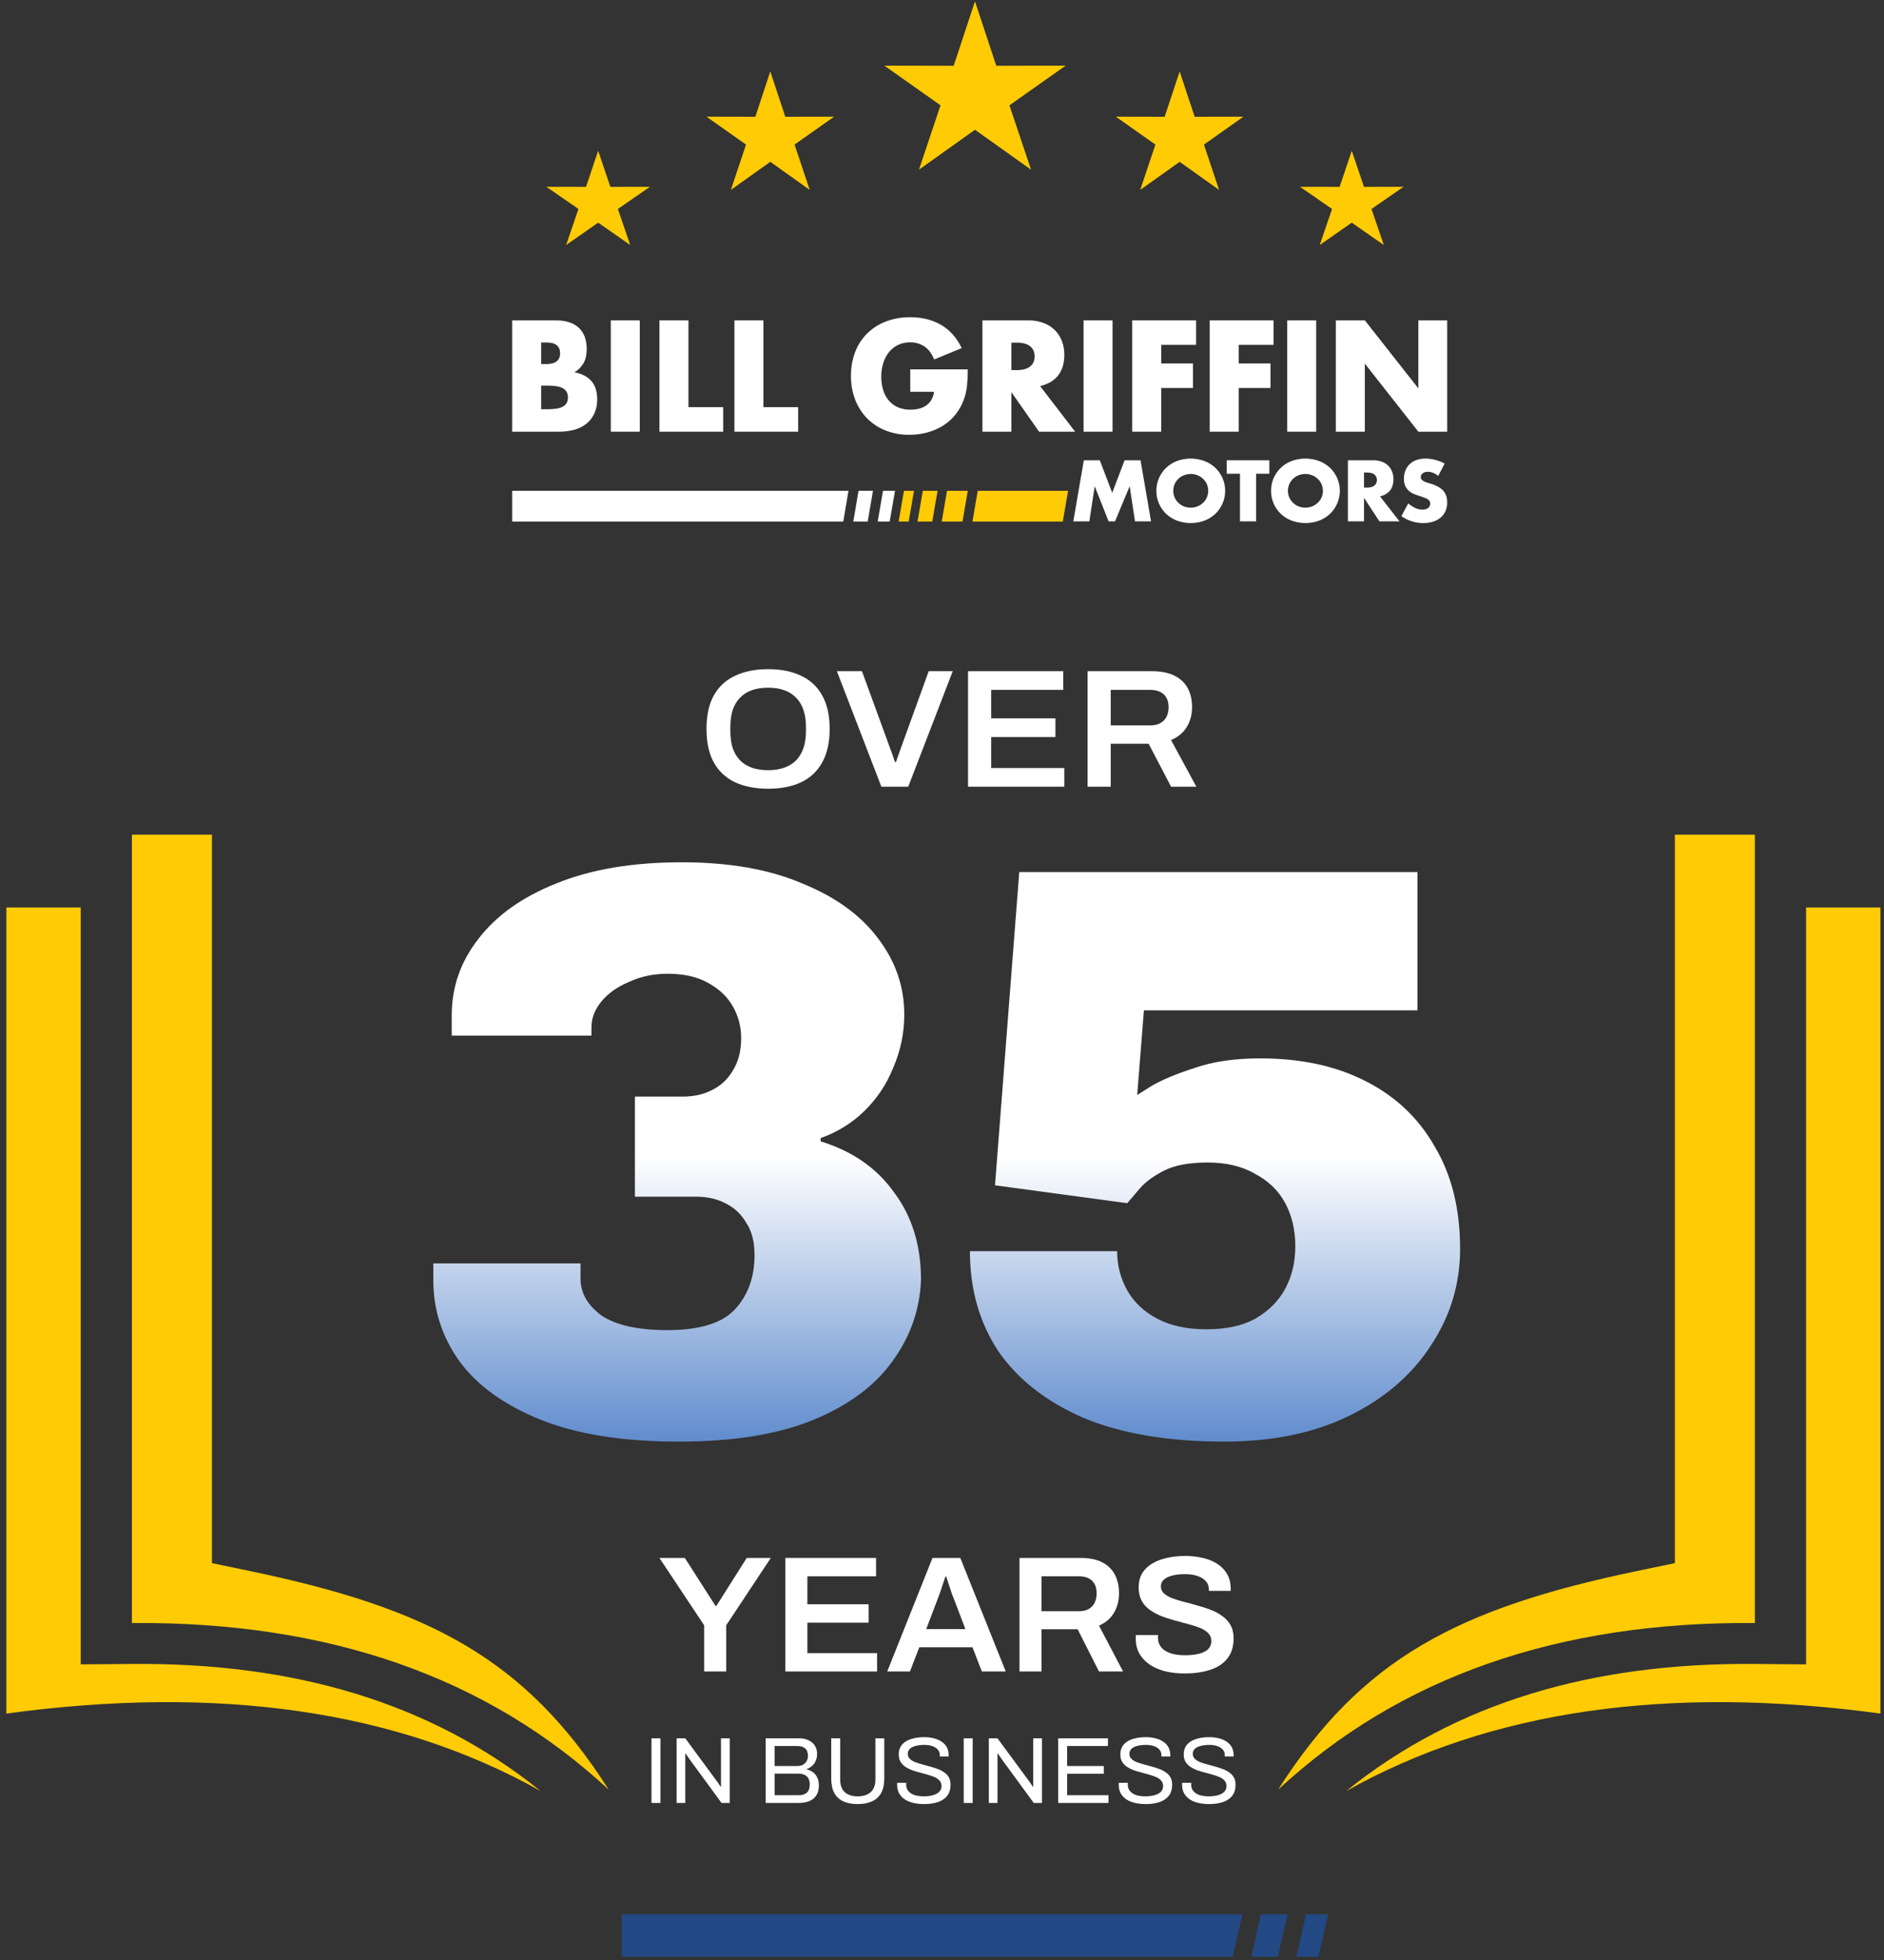 <svg width="200" height="208" viewBox="0 0 200 208" fill="none" xmlns="http://www.w3.org/2000/svg">
<rect x="0" y="0" width="200" height="208" fill="#333333" stroke="none"/>
<path d="M81.537 83.701C80.189 83.701 79.024 83.474 78.042 83.022C77.059 82.557 76.304 81.854 75.775 80.913C75.258 79.972 75 78.787 75 77.358C75 75.916 75.258 74.731 75.775 73.802C76.304 72.861 77.059 72.164 78.042 71.711C79.024 71.247 80.189 71.014 81.537 71.014C82.897 71.014 84.062 71.247 85.032 71.711C86.015 72.164 86.764 72.861 87.28 73.802C87.809 74.731 88.074 75.916 88.074 77.358C88.074 78.787 87.809 79.972 87.28 80.913C86.764 81.854 86.015 82.557 85.032 83.022C84.062 83.474 82.897 83.701 81.537 83.701ZM81.537 81.735C82.192 81.735 82.765 81.646 83.256 81.467C83.76 81.288 84.182 81.026 84.522 80.681C84.862 80.323 85.12 79.889 85.297 79.376C85.473 78.852 85.561 78.251 85.561 77.572V77.179C85.561 76.488 85.473 75.88 85.297 75.356C85.12 74.832 84.862 74.397 84.522 74.052C84.182 73.695 83.76 73.427 83.256 73.248C82.765 73.069 82.192 72.98 81.537 72.98C80.882 72.98 80.303 73.069 79.799 73.248C79.308 73.427 78.892 73.695 78.552 74.052C78.212 74.397 77.954 74.832 77.777 75.356C77.614 75.88 77.532 76.488 77.532 77.179V77.572C77.532 78.251 77.614 78.852 77.777 79.376C77.954 79.889 78.212 80.323 78.552 80.681C78.892 81.026 79.308 81.288 79.799 81.467C80.303 81.646 80.882 81.735 81.537 81.735Z" fill="white"/>
<path d="M93.564 83.486L88.841 71.229H91.504L94.584 79.662C94.634 79.781 94.685 79.918 94.735 80.073C94.785 80.228 94.836 80.377 94.886 80.52C94.937 80.651 94.981 80.77 95.019 80.877H95.113C95.151 80.782 95.189 80.669 95.226 80.538C95.277 80.407 95.327 80.27 95.377 80.127C95.428 79.972 95.478 79.823 95.529 79.68L98.589 71.229H101.14L96.417 83.486H93.564Z" fill="white"/>
<path d="M102.763 83.486V71.229H112.87V73.212H105.219V76.232H112.039V78.215H105.219V81.503H112.984V83.486H102.763Z" fill="white"/>
<path d="M115.456 83.486V71.229H122.277C123.234 71.229 124.028 71.384 124.657 71.694C125.287 72.003 125.759 72.444 126.074 73.016C126.389 73.587 126.547 74.26 126.547 75.035C126.547 75.833 126.358 76.541 125.98 77.161C125.602 77.768 125.048 78.227 124.317 78.537L127 83.486H124.317L121.937 78.93H117.912V83.486H115.456ZM117.912 76.982H122.088C122.718 76.982 123.203 76.81 123.543 76.464C123.883 76.119 124.053 75.642 124.053 75.035C124.053 74.642 123.977 74.314 123.826 74.052C123.675 73.778 123.454 73.57 123.165 73.427C122.875 73.284 122.516 73.212 122.088 73.212H117.912V76.982Z" fill="white"/>
<path d="M74.752 177.382V172.481L70 165.332H72.7L75.958 170.426H76.048L79.27 165.332H81.826L77.092 172.481V177.382H74.752Z" fill="white"/>
<path d="M83.37 177.382V165.332H93V167.282H85.71V170.25H92.208V172.2H85.71V175.432H93.108V177.382H83.37Z" fill="white"/>
<path d="M94.185 177.382L98.991 165.332H101.943L106.767 177.382H104.229L103.239 174.817H97.587L96.597 177.382H94.185ZM98.325 172.885H102.483L101.241 169.618C101.193 169.501 101.133 169.354 101.061 169.179C101.001 168.991 100.935 168.792 100.863 168.582C100.791 168.359 100.719 168.137 100.647 167.914C100.575 167.692 100.509 167.492 100.449 167.317H100.359C100.287 167.551 100.197 167.82 100.089 168.125C99.993 168.429 99.897 168.716 99.801 168.986C99.705 169.255 99.627 169.466 99.567 169.618L98.325 172.885Z" fill="white"/>
<path d="M108.225 177.382V165.332H114.723C115.635 165.332 116.391 165.484 116.991 165.789C117.591 166.093 118.041 166.526 118.341 167.088C118.641 167.651 118.791 168.312 118.791 169.073C118.791 169.858 118.611 170.555 118.251 171.164C117.891 171.761 117.363 172.212 116.667 172.516L119.223 177.382H116.667L114.399 172.903H110.565V177.382H108.225ZM110.565 170.988H114.543C115.143 170.988 115.605 170.818 115.929 170.479C116.253 170.139 116.415 169.671 116.415 169.073C116.415 168.687 116.343 168.365 116.199 168.107C116.055 167.838 115.845 167.633 115.569 167.492C115.293 167.352 114.951 167.282 114.543 167.282H110.565V170.988Z" fill="white"/>
<path d="M125.735 177.592C125.051 177.592 124.397 177.522 123.773 177.382C123.149 177.229 122.597 177.001 122.117 176.697C121.637 176.38 121.259 175.994 120.983 175.537C120.707 175.069 120.569 174.519 120.569 173.886C120.569 173.816 120.569 173.746 120.569 173.675C120.581 173.605 120.587 173.552 120.587 173.517H122.945C122.945 173.541 122.939 173.588 122.927 173.658C122.927 173.716 122.927 173.769 122.927 173.816C122.927 174.202 123.041 174.536 123.269 174.817C123.497 175.087 123.827 175.297 124.259 175.45C124.691 175.59 125.201 175.66 125.789 175.66C126.185 175.66 126.533 175.637 126.833 175.59C127.145 175.543 127.409 175.479 127.625 175.397C127.853 175.303 128.039 175.198 128.183 175.081C128.327 174.952 128.429 174.811 128.489 174.659C128.561 174.507 128.597 174.343 128.597 174.167C128.597 173.828 128.489 173.547 128.273 173.324C128.057 173.102 127.763 172.914 127.391 172.762C127.031 172.61 126.617 172.475 126.149 172.358C125.693 172.229 125.219 172.1 124.727 171.972C124.247 171.843 123.773 171.691 123.305 171.515C122.849 171.328 122.435 171.105 122.063 170.847C121.703 170.59 121.415 170.268 121.199 169.881C120.983 169.483 120.875 169.009 120.875 168.459C120.875 167.896 120.995 167.405 121.235 166.983C121.487 166.562 121.835 166.216 122.279 165.947C122.735 165.666 123.263 165.461 123.863 165.332C124.463 165.191 125.117 165.121 125.825 165.121C126.485 165.121 127.103 165.191 127.679 165.332C128.267 165.461 128.783 165.672 129.227 165.964C129.671 166.245 130.019 166.608 130.271 167.053C130.523 167.487 130.649 168.008 130.649 168.617V168.827H128.327V168.652C128.327 168.312 128.219 168.025 128.003 167.791C127.799 167.557 127.505 167.375 127.121 167.247C126.749 167.118 126.311 167.053 125.807 167.053C125.267 167.053 124.805 167.106 124.421 167.211C124.037 167.305 123.743 167.451 123.539 167.651C123.335 167.838 123.233 168.072 123.233 168.353C123.233 168.646 123.341 168.892 123.557 169.091C123.773 169.29 124.061 169.46 124.421 169.6C124.793 169.741 125.207 169.87 125.663 169.987C126.131 170.104 126.605 170.233 127.085 170.373C127.577 170.502 128.051 170.654 128.507 170.83C128.975 171.006 129.389 171.228 129.749 171.497C130.121 171.755 130.415 172.077 130.631 172.463C130.847 172.85 130.955 173.312 130.955 173.851C130.955 174.753 130.727 175.479 130.271 176.029C129.827 176.58 129.209 176.978 128.417 177.224C127.637 177.47 126.743 177.592 125.735 177.592Z" fill="white"/>
<path d="M72.019 152.986C66.099 152.986 61.215 152.208 57.367 150.654C53.518 149.1 50.647 147.028 48.753 144.437C46.918 141.847 46 138.997 46 135.889V134.076H61.629V135.716C61.629 137.213 62.369 138.508 63.849 139.602C65.388 140.638 67.727 141.156 70.864 141.156C74.298 141.156 76.695 140.408 78.057 138.911C79.419 137.414 80.099 135.515 80.099 133.212C80.099 131.773 79.803 130.622 79.211 129.758C78.679 128.837 77.939 128.147 76.991 127.686C76.103 127.226 75.067 126.995 73.883 126.995H67.401V116.375H72.463C73.647 116.375 74.683 116.145 75.571 115.684C76.518 115.224 77.258 114.533 77.791 113.612C78.383 112.691 78.679 111.54 78.679 110.158C78.679 108.949 78.383 107.827 77.791 106.79C77.199 105.754 76.311 104.92 75.127 104.286C74.002 103.653 72.581 103.337 70.864 103.337C69.384 103.337 68.022 103.624 66.779 104.2C65.536 104.718 64.559 105.409 63.849 106.272C63.139 107.136 62.783 108.057 62.783 109.035V109.899H47.954V107.74C47.954 104.747 48.901 102.041 50.795 99.624C52.69 97.148 55.443 95.191 59.054 93.752C62.724 92.256 67.164 91.507 72.374 91.507C77.406 91.507 81.668 92.256 85.161 93.752C88.713 95.191 91.407 97.148 93.242 99.624C95.077 102.041 95.995 104.718 95.995 107.654C95.995 109.611 95.61 111.482 94.84 113.266C94.13 115.051 93.094 116.605 91.732 117.929C90.43 119.196 88.891 120.145 87.115 120.779V121.124C90.489 122.16 93.094 123.973 94.929 126.564C96.823 129.097 97.771 132.176 97.771 135.803C97.652 138.969 96.646 141.847 94.751 144.437C92.916 147.028 90.134 149.1 86.404 150.654C82.675 152.208 77.879 152.986 72.019 152.986Z" fill="url(#paint0_linear_223_5356)"/>
<path d="M129.958 152.986C124.038 152.986 119.065 152.151 115.04 150.481C111.073 148.755 108.054 146.394 105.982 143.401C103.969 140.35 102.963 136.81 102.963 132.781H118.592C118.592 134.277 118.947 135.659 119.657 136.925C120.368 138.192 121.433 139.199 122.854 139.947C124.275 140.696 126.021 141.07 128.093 141.07C130.165 141.07 131.882 140.696 133.244 139.947C134.665 139.141 135.73 138.076 136.441 136.753C137.151 135.429 137.506 133.932 137.506 132.263C137.506 130.536 137.151 129.01 136.441 127.686C135.73 126.362 134.665 125.326 133.244 124.578C131.882 123.772 130.195 123.369 128.182 123.369C126.229 123.369 124.689 123.657 123.565 124.232C122.44 124.808 121.581 125.441 120.989 126.132C120.457 126.765 120.013 127.283 119.657 127.686L105.627 125.787L108.202 92.543H150.471V107.222H121.433L120.723 116.202C120.723 116.202 121.226 115.886 122.233 115.252C123.298 114.619 124.808 113.986 126.761 113.353C128.715 112.662 131.053 112.317 133.777 112.317C138.098 112.317 141.828 113.123 144.966 114.734C148.162 116.346 150.619 118.677 152.336 121.728C154.112 124.722 155 128.319 155 132.522C155 136.263 153.964 139.688 151.892 142.797C149.879 145.905 147.008 148.38 143.278 150.222C139.549 152.065 135.109 152.986 129.958 152.986Z" fill="url(#paint1_linear_223_5356)"/>
<path d="M66 203.147H131.888L130.866 207.659H66V203.147Z" fill="#224984"/>
<path d="M133.854 203.147H136.685L135.65 207.659H132.831L133.854 203.147Z" fill="#224984"/>
<path d="M141 203.147L139.958 207.659H137.615L138.65 203.147H141Z" fill="#224984"/>
<path d="M69.161 191.333V184.473H70.111V191.333H69.161ZM71.827 191.333V184.473H72.747L76.077 188.993C76.11 189.033 76.153 189.093 76.207 189.173C76.26 189.253 76.314 189.333 76.367 189.413C76.42 189.487 76.463 189.553 76.497 189.613H76.537C76.537 189.507 76.537 189.403 76.537 189.303C76.537 189.197 76.537 189.093 76.537 188.993V184.473H77.467V191.333H76.597L73.227 186.733C73.18 186.66 73.11 186.557 73.017 186.423C72.93 186.29 72.857 186.183 72.797 186.103H72.747C72.747 186.21 72.747 186.317 72.747 186.423C72.747 186.523 72.747 186.627 72.747 186.733V191.333H71.827ZM81.28 191.333V184.473H84.82C85.213 184.473 85.553 184.543 85.84 184.683C86.127 184.817 86.347 185.007 86.5 185.253C86.66 185.5 86.74 185.793 86.74 186.133C86.74 186.393 86.693 186.633 86.6 186.853C86.507 187.073 86.377 187.257 86.21 187.403C86.043 187.55 85.853 187.66 85.64 187.733V187.773C85.88 187.827 86.097 187.923 86.29 188.063C86.483 188.203 86.637 188.39 86.75 188.623C86.87 188.85 86.93 189.13 86.93 189.463C86.93 189.91 86.837 190.27 86.65 190.543C86.463 190.817 86.213 191.017 85.9 191.143C85.587 191.27 85.227 191.333 84.82 191.333H81.28ZM82.23 190.513H84.81C85.15 190.513 85.427 190.427 85.64 190.253C85.853 190.073 85.96 189.777 85.96 189.363C85.96 189.11 85.913 188.9 85.82 188.733C85.727 188.56 85.59 188.433 85.41 188.353C85.23 188.267 85.003 188.223 84.73 188.223H82.23V190.513ZM82.23 187.413H84.64C84.867 187.413 85.063 187.37 85.23 187.283C85.397 187.19 85.527 187.063 85.62 186.903C85.72 186.737 85.77 186.55 85.77 186.343C85.77 185.983 85.673 185.72 85.48 185.553C85.287 185.38 85.03 185.293 84.71 185.293H82.23V187.413ZM91.042 191.453C90.462 191.453 89.962 191.36 89.542 191.173C89.122 190.987 88.799 190.693 88.572 190.293C88.352 189.887 88.242 189.367 88.242 188.733V184.473H89.192V188.833C89.192 189.433 89.352 189.883 89.672 190.183C89.999 190.483 90.456 190.633 91.042 190.633C91.636 190.633 92.099 190.483 92.432 190.183C92.766 189.883 92.932 189.433 92.932 188.833V184.473H93.872V188.733C93.872 189.367 93.759 189.887 93.532 190.293C93.306 190.693 92.979 190.987 92.552 191.173C92.132 191.36 91.629 191.453 91.042 191.453ZM98.097 191.453C97.724 191.453 97.364 191.417 97.017 191.343C96.677 191.27 96.374 191.153 96.107 190.993C95.84 190.827 95.627 190.613 95.467 190.353C95.314 190.093 95.237 189.773 95.237 189.393C95.237 189.36 95.237 189.327 95.237 189.293C95.243 189.26 95.247 189.227 95.247 189.193H96.207C96.207 189.213 96.204 189.247 96.197 189.293C96.197 189.333 96.197 189.37 96.197 189.403C96.197 189.67 96.277 189.897 96.437 190.083C96.597 190.27 96.817 190.41 97.097 190.503C97.383 190.59 97.707 190.633 98.067 190.633C98.227 190.633 98.394 190.623 98.567 190.603C98.747 190.583 98.917 190.55 99.077 190.503C99.243 190.45 99.39 190.383 99.517 190.303C99.65 190.217 99.754 190.113 99.827 189.993C99.907 189.867 99.947 189.713 99.947 189.533C99.947 189.307 99.88 189.12 99.747 188.973C99.62 188.82 99.45 188.697 99.237 188.603C99.023 188.503 98.78 188.417 98.507 188.343C98.24 188.263 97.963 188.187 97.677 188.113C97.39 188.04 97.11 187.957 96.837 187.863C96.57 187.763 96.33 187.643 96.117 187.503C95.903 187.357 95.73 187.177 95.597 186.963C95.47 186.75 95.407 186.49 95.407 186.183C95.407 185.897 95.463 185.64 95.577 185.413C95.697 185.187 95.87 184.997 96.097 184.843C96.33 184.683 96.617 184.563 96.957 184.483C97.297 184.397 97.687 184.353 98.127 184.353C98.487 184.353 98.82 184.393 99.127 184.473C99.44 184.547 99.713 184.663 99.947 184.823C100.187 184.977 100.373 185.173 100.507 185.413C100.64 185.653 100.707 185.943 100.707 186.283V186.403H99.767V186.253C99.767 186.027 99.697 185.833 99.557 185.673C99.417 185.513 99.224 185.39 98.977 185.303C98.737 185.217 98.463 185.173 98.157 185.173C97.757 185.173 97.424 185.213 97.157 185.293C96.89 185.367 96.69 185.477 96.557 185.623C96.43 185.763 96.367 185.923 96.367 186.103C96.367 186.31 96.43 186.483 96.557 186.623C96.69 186.763 96.864 186.88 97.077 186.973C97.29 187.06 97.534 187.14 97.807 187.213C98.08 187.287 98.357 187.363 98.637 187.443C98.924 187.517 99.2 187.603 99.467 187.703C99.74 187.797 99.984 187.917 100.197 188.063C100.417 188.203 100.59 188.383 100.717 188.603C100.843 188.817 100.907 189.08 100.907 189.393C100.907 189.88 100.787 190.277 100.547 190.583C100.307 190.883 99.977 191.103 99.557 191.243C99.137 191.383 98.65 191.453 98.097 191.453ZM102.305 191.333V184.473H103.255V191.333H102.305ZM104.971 191.333V184.473H105.891L109.221 188.993C109.255 189.033 109.298 189.093 109.351 189.173C109.405 189.253 109.458 189.333 109.511 189.413C109.565 189.487 109.608 189.553 109.641 189.613H109.681C109.681 189.507 109.681 189.403 109.681 189.303C109.681 189.197 109.681 189.093 109.681 188.993V184.473H110.611V191.333H109.741L106.371 186.733C106.325 186.66 106.255 186.557 106.161 186.423C106.075 186.29 106.001 186.183 105.941 186.103H105.891C105.891 186.21 105.891 186.317 105.891 186.423C105.891 186.523 105.891 186.627 105.891 186.733V191.333H104.971ZM112.335 191.333V184.473H117.615V185.293H113.285V187.413H117.175V188.233H113.285V190.513H117.675V191.333H112.335ZM121.622 191.453C121.249 191.453 120.889 191.417 120.542 191.343C120.202 191.27 119.899 191.153 119.632 190.993C119.366 190.827 119.152 190.613 118.992 190.353C118.839 190.093 118.762 189.773 118.762 189.393C118.762 189.36 118.762 189.327 118.762 189.293C118.769 189.26 118.772 189.227 118.772 189.193H119.732C119.732 189.213 119.729 189.247 119.722 189.293C119.722 189.333 119.722 189.37 119.722 189.403C119.722 189.67 119.802 189.897 119.962 190.083C120.122 190.27 120.342 190.41 120.622 190.503C120.909 190.59 121.232 190.633 121.592 190.633C121.752 190.633 121.919 190.623 122.092 190.603C122.272 190.583 122.442 190.55 122.602 190.503C122.769 190.45 122.916 190.383 123.042 190.303C123.176 190.217 123.279 190.113 123.352 189.993C123.432 189.867 123.472 189.713 123.472 189.533C123.472 189.307 123.406 189.12 123.272 188.973C123.146 188.82 122.976 188.697 122.762 188.603C122.549 188.503 122.306 188.417 122.032 188.343C121.766 188.263 121.489 188.187 121.202 188.113C120.916 188.04 120.636 187.957 120.362 187.863C120.096 187.763 119.856 187.643 119.642 187.503C119.429 187.357 119.256 187.177 119.122 186.963C118.996 186.75 118.932 186.49 118.932 186.183C118.932 185.897 118.989 185.64 119.102 185.413C119.222 185.187 119.396 184.997 119.622 184.843C119.856 184.683 120.142 184.563 120.482 184.483C120.822 184.397 121.212 184.353 121.652 184.353C122.012 184.353 122.346 184.393 122.652 184.473C122.966 184.547 123.239 184.663 123.472 184.823C123.712 184.977 123.899 185.173 124.032 185.413C124.166 185.653 124.232 185.943 124.232 186.283V186.403H123.292V186.253C123.292 186.027 123.222 185.833 123.082 185.673C122.942 185.513 122.749 185.39 122.502 185.303C122.262 185.217 121.989 185.173 121.682 185.173C121.282 185.173 120.949 185.213 120.682 185.293C120.416 185.367 120.216 185.477 120.082 185.623C119.956 185.763 119.892 185.923 119.892 186.103C119.892 186.31 119.956 186.483 120.082 186.623C120.216 186.763 120.389 186.88 120.602 186.973C120.816 187.06 121.059 187.14 121.332 187.213C121.606 187.287 121.882 187.363 122.162 187.443C122.449 187.517 122.726 187.603 122.992 187.703C123.266 187.797 123.509 187.917 123.722 188.063C123.942 188.203 124.116 188.383 124.242 188.603C124.369 188.817 124.432 189.08 124.432 189.393C124.432 189.88 124.312 190.277 124.072 190.583C123.832 190.883 123.502 191.103 123.082 191.243C122.662 191.383 122.176 191.453 121.622 191.453ZM128.351 191.453C127.977 191.453 127.617 191.417 127.271 191.343C126.931 191.27 126.627 191.153 126.361 190.993C126.094 190.827 125.881 190.613 125.721 190.353C125.567 190.093 125.491 189.773 125.491 189.393C125.491 189.36 125.491 189.327 125.491 189.293C125.497 189.26 125.501 189.227 125.501 189.193H126.461C126.461 189.213 126.457 189.247 126.451 189.293C126.451 189.333 126.451 189.37 126.451 189.403C126.451 189.67 126.531 189.897 126.691 190.083C126.851 190.27 127.071 190.41 127.351 190.503C127.637 190.59 127.961 190.633 128.321 190.633C128.481 190.633 128.647 190.623 128.821 190.603C129.001 190.583 129.171 190.55 129.331 190.503C129.497 190.45 129.644 190.383 129.771 190.303C129.904 190.217 130.007 190.113 130.081 189.993C130.161 189.867 130.201 189.713 130.201 189.533C130.201 189.307 130.134 189.12 130.001 188.973C129.874 188.82 129.704 188.697 129.491 188.603C129.277 188.503 129.034 188.417 128.761 188.343C128.494 188.263 128.217 188.187 127.931 188.113C127.644 188.04 127.364 187.957 127.091 187.863C126.824 187.763 126.584 187.643 126.371 187.503C126.157 187.357 125.984 187.177 125.851 186.963C125.724 186.75 125.661 186.49 125.661 186.183C125.661 185.897 125.717 185.64 125.831 185.413C125.951 185.187 126.124 184.997 126.351 184.843C126.584 184.683 126.871 184.563 127.211 184.483C127.551 184.397 127.941 184.353 128.381 184.353C128.741 184.353 129.074 184.393 129.381 184.473C129.694 184.547 129.967 184.663 130.201 184.823C130.441 184.977 130.627 185.173 130.761 185.413C130.894 185.653 130.961 185.943 130.961 186.283V186.403H130.021V186.253C130.021 186.027 129.951 185.833 129.811 185.673C129.671 185.513 129.477 185.39 129.231 185.303C128.991 185.217 128.717 185.173 128.411 185.173C128.011 185.173 127.677 185.213 127.411 185.293C127.144 185.367 126.944 185.477 126.811 185.623C126.684 185.763 126.621 185.923 126.621 186.103C126.621 186.31 126.684 186.483 126.811 186.623C126.944 186.763 127.117 186.88 127.331 186.973C127.544 187.06 127.787 187.14 128.061 187.213C128.334 187.287 128.611 187.363 128.891 187.443C129.177 187.517 129.454 187.603 129.721 187.703C129.994 187.797 130.237 187.917 130.451 188.063C130.671 188.203 130.844 188.383 130.971 188.603C131.097 188.817 131.161 189.08 131.161 189.393C131.161 189.88 131.041 190.277 130.801 190.583C130.561 190.883 130.231 191.103 129.811 191.243C129.391 191.383 128.904 191.453 128.351 191.453Z" fill="white"/>
<path fill-rule="evenodd" clip-rule="evenodd" d="M103.502 0.14L105.761 6.979L113.126 6.965L107.158 11.176L109.451 18.006L103.502 13.771L97.554 18.006L99.842 11.176L93.879 6.965L101.239 6.979L103.502 0.14Z" fill="#FFCB05"/>
<path fill-rule="evenodd" clip-rule="evenodd" d="M81.772 7.581L83.366 12.394L88.544 12.384L84.349 15.345L85.958 20.154L81.772 17.174L77.587 20.154L79.195 15.345L75 12.384L80.183 12.394L81.772 7.581Z" fill="#FFCB05"/>
<path fill-rule="evenodd" clip-rule="evenodd" d="M63.5 16L64.795 19.828L69 19.821L65.593 22.176L66.899 26L63.5 23.63L60.101 26L61.407 22.176L58 19.821L62.209 19.828L63.5 16Z" fill="#FFCB05"/>
<path fill-rule="evenodd" clip-rule="evenodd" d="M143.5 16L144.795 19.828L149 19.821L145.593 22.176L146.899 26L143.5 23.63L140.101 26L141.407 22.176L138 19.821L142.209 19.828L143.5 16Z" fill="#FFCB05"/>
<path fill-rule="evenodd" clip-rule="evenodd" d="M125.228 7.581L126.822 12.394L132 12.384L127.805 15.345L129.414 20.154L125.228 17.174L121.042 20.154L122.656 15.345L118.456 12.384L123.638 12.394L125.228 7.581Z" fill="#FFCB05"/>
<path d="M113.386 52.087L112.822 55.351H103.231L103.795 52.087H113.386Z" fill="#FFCB05"/>
<path d="M54.372 52.086H90.073L89.519 55.351H54.372V52.086Z" fill="white"/>
<path d="M91.138 52.086H92.672L92.112 55.351H90.584L91.138 52.086Z" fill="white"/>
<path d="M95.01 52.086L94.446 55.351H93.176L93.737 52.086H95.01Z" fill="white"/>
<mask id="mask0_223_5356" style="mask-type:luminance" maskUnits="userSpaceOnUse" x="43" y="29" width="122" height="32">
<path d="M165 29.087H43V60.087H165V29.087Z" fill="white"/>
</mask>
<g mask="url(#mask0_223_5356)">
<path d="M54.371 33.994H58.954C60.043 33.994 60.87 34.255 61.435 34.777C62 35.3 62.283 36.052 62.283 37.035C62.283 37.63 62.176 38.124 61.961 38.516C61.727 38.928 61.389 39.271 60.98 39.511C61.372 39.578 61.752 39.708 62.103 39.895C62.394 40.053 62.651 40.269 62.856 40.53C63.05 40.781 63.191 41.069 63.272 41.376C63.357 41.704 63.4 42.041 63.398 42.379C63.407 42.886 63.308 43.388 63.107 43.853C62.922 44.271 62.642 44.641 62.291 44.934C61.915 45.24 61.479 45.465 61.012 45.593C60.46 45.746 59.889 45.819 59.316 45.812H54.371V33.994ZM57.448 38.633H58.013C58.976 38.633 59.457 38.252 59.457 37.489C59.458 36.726 58.976 36.345 58.013 36.345H57.448V38.633ZM57.448 43.43H58.123C58.897 43.43 59.452 43.33 59.787 43.131C60.122 42.932 60.289 42.614 60.289 42.175C60.289 41.736 60.122 41.418 59.787 41.219C59.452 41.02 58.898 40.921 58.123 40.921H57.448V43.43Z" fill="white"/>
<path d="M67.918 33.994H64.841V45.812H67.918V33.994Z" fill="white"/>
<path d="M73.083 33.994V43.21H76.772V45.812H70.006V33.994H73.083Z" fill="white"/>
<path d="M81.042 33.994V43.21H84.731V45.812H77.965V33.994H81.042Z" fill="white"/>
<path d="M96.63 39.198H102.737C102.739 39.768 102.713 40.339 102.658 40.906C102.611 41.393 102.506 41.872 102.344 42.333C102.138 42.924 101.836 43.478 101.449 43.971C101.079 44.441 100.63 44.843 100.123 45.162C99.604 45.485 99.041 45.731 98.451 45.891C97.827 46.06 97.183 46.144 96.536 46.142C95.674 46.152 94.819 45.998 94.016 45.687C93.283 45.401 92.618 44.966 92.062 44.41C91.507 43.845 91.075 43.173 90.79 42.434C90.479 41.622 90.324 40.758 90.335 39.888C90.325 39.023 90.477 38.165 90.782 37.356C91.061 36.617 91.495 35.947 92.054 35.389C92.621 34.834 93.297 34.402 94.04 34.119C94.867 33.807 95.746 33.653 96.63 33.665C97.865 33.665 98.948 33.931 99.879 34.464C100.811 34.997 101.549 35.822 102.092 36.94L99.173 38.147C98.901 37.5 98.547 37.035 98.113 36.752C97.671 36.468 97.155 36.321 96.63 36.329C96.197 36.323 95.769 36.411 95.374 36.587C95.001 36.757 94.671 37.009 94.408 37.324C94.129 37.665 93.916 38.056 93.78 38.476C93.623 38.962 93.546 39.47 93.553 39.981C93.548 40.453 93.615 40.923 93.749 41.376C93.868 41.783 94.068 42.161 94.338 42.489C94.601 42.804 94.934 43.053 95.311 43.218C95.738 43.398 96.198 43.486 96.661 43.476C96.957 43.477 97.252 43.443 97.54 43.375C97.812 43.312 98.07 43.2 98.302 43.045C98.528 42.892 98.718 42.692 98.859 42.458C99.016 42.188 99.117 41.889 99.157 41.58H96.63V39.198Z" fill="white"/>
<path d="M114.133 45.812H110.303L107.367 41.619V45.812H104.291V33.994H109.079C109.667 33.982 110.253 34.08 110.805 34.284C111.251 34.447 111.656 34.707 111.991 35.044C112.326 35.381 112.583 35.788 112.744 36.235C112.908 36.687 112.99 37.164 112.987 37.645C112.987 38.544 112.77 39.273 112.336 39.832C111.901 40.391 111.26 40.77 110.412 40.968L114.133 45.812ZM107.367 39.276H107.948C108.555 39.276 109.021 39.151 109.345 38.9C109.67 38.649 109.832 38.288 109.832 37.818C109.832 37.348 109.67 36.987 109.345 36.737C109.021 36.486 108.555 36.361 107.948 36.361H107.367V39.276Z" fill="white"/>
<path d="M118.105 33.994H115.028V45.812H118.105V33.994Z" fill="white"/>
<path d="M126.974 36.596H123.269V38.571H126.644V41.172H123.269V45.812H120.192V33.994H126.974L126.974 36.596Z" fill="white"/>
<path d="M135.2 36.596H131.495V38.571H134.87V41.172H131.495V45.812H128.418V33.994H135.2L135.2 36.596Z" fill="white"/>
<path d="M139.721 33.994H136.644V45.812H139.721V33.994Z" fill="white"/>
<path d="M141.809 45.812V33.994H144.886L150.569 41.219V33.994H153.63V45.812H150.569L144.886 38.586V45.812H141.809Z" fill="white"/>
<path d="M113.939 55.329L115.058 48.846H116.752L118.07 52.302L119.381 48.846H121.075L122.192 55.329H120.489L119.922 51.597L118.367 55.329H117.686L116.21 51.597L115.643 55.329H113.939Z" fill="white"/>
<path d="M122.759 52.087C122.755 51.634 122.844 51.184 123.02 50.766C123.196 50.348 123.455 49.969 123.781 49.654C124.112 49.338 124.502 49.091 124.93 48.928C125.878 48.578 126.92 48.578 127.868 48.928C128.298 49.091 128.691 49.338 129.025 49.654C129.352 49.97 129.613 50.348 129.791 50.766C129.968 51.184 130.06 51.633 130.06 52.087C130.06 52.541 129.968 52.991 129.791 53.409C129.613 53.827 129.352 54.205 129.025 54.52C128.691 54.837 128.298 55.084 127.868 55.247C126.92 55.597 125.878 55.597 124.93 55.247C124.502 55.084 124.112 54.837 123.781 54.52C123.455 54.205 123.195 53.827 123.02 53.409C122.844 52.99 122.755 52.541 122.759 52.087ZM124.549 52.087C124.547 52.333 124.598 52.577 124.698 52.801C124.794 53.014 124.93 53.207 125.1 53.368C125.27 53.53 125.47 53.657 125.689 53.742C126.147 53.92 126.655 53.92 127.113 53.742C127.332 53.656 127.534 53.529 127.706 53.368C127.878 53.208 128.016 53.015 128.112 52.801C128.21 52.576 128.261 52.333 128.261 52.087C128.261 51.842 128.21 51.599 128.112 51.374C128.016 51.159 127.878 50.967 127.706 50.806C127.534 50.645 127.332 50.518 127.113 50.432C126.655 50.254 126.147 50.254 125.689 50.432C125.47 50.517 125.27 50.645 125.1 50.806C124.93 50.967 124.794 51.16 124.698 51.374C124.598 51.598 124.547 51.842 124.549 52.087Z" fill="white"/>
<path d="M133.343 50.273V55.328H131.632V50.273H130.226V48.846H134.75V50.273H133.343Z" fill="white"/>
<path d="M134.933 52.087C134.929 51.634 135.018 51.184 135.193 50.766C135.369 50.348 135.628 49.969 135.955 49.654C136.285 49.338 136.676 49.091 137.103 48.928C138.051 48.578 139.093 48.578 140.041 48.928C140.471 49.091 140.865 49.338 141.199 49.654C141.526 49.97 141.786 50.348 141.964 50.766C142.142 51.184 142.234 51.633 142.234 52.087C142.234 52.541 142.142 52.991 141.964 53.409C141.786 53.827 141.526 54.205 141.199 54.52C140.865 54.837 140.471 55.084 140.041 55.247C139.093 55.597 138.051 55.597 137.103 55.247C136.676 55.084 136.285 54.837 135.955 54.52C135.628 54.205 135.369 53.827 135.193 53.409C135.018 52.99 134.929 52.541 134.933 52.087ZM136.723 52.087C136.72 52.333 136.771 52.576 136.871 52.801C137.065 53.232 137.421 53.571 137.863 53.742C138.321 53.919 138.828 53.919 139.286 53.742C139.506 53.656 139.707 53.529 139.88 53.368C140.052 53.208 140.19 53.015 140.286 52.8C140.384 52.575 140.435 52.332 140.435 52.087C140.435 51.841 140.384 51.598 140.286 51.373C140.19 51.159 140.052 50.966 139.88 50.806C139.707 50.645 139.506 50.518 139.286 50.432C138.828 50.254 138.321 50.254 137.863 50.432C137.421 50.603 137.065 50.941 136.871 51.373C136.771 51.597 136.72 51.841 136.723 52.086" fill="white"/>
<path d="M148.564 55.328H146.434L144.801 52.835V55.328H143.089V48.846H145.752C146.08 48.839 146.405 48.893 146.713 49.005C146.968 49.098 147.199 49.247 147.39 49.439C147.567 49.621 147.703 49.838 147.792 50.075C147.883 50.323 147.929 50.585 147.927 50.849C147.927 51.342 147.806 51.742 147.565 52.048C147.292 52.374 146.913 52.594 146.495 52.672L148.564 55.328ZM144.801 51.743H145.124C145.461 51.743 145.72 51.674 145.901 51.536C145.986 51.463 146.054 51.372 146.101 51.269C146.148 51.167 146.172 51.056 146.172 50.943C146.172 50.831 146.148 50.72 146.101 50.617C146.054 50.515 145.986 50.424 145.901 50.35C145.721 50.212 145.461 50.144 145.124 50.144H144.801V51.743Z" fill="white"/>
<path d="M152.678 50.505C152.51 50.367 152.321 50.255 152.119 50.174C151.947 50.105 151.763 50.069 151.578 50.067C151.385 50.058 151.195 50.112 151.036 50.221C150.971 50.266 150.917 50.326 150.88 50.397C150.844 50.467 150.825 50.546 150.827 50.625C150.823 50.73 150.86 50.832 150.931 50.909C151.01 50.99 151.103 51.056 151.206 51.103C151.33 51.161 151.458 51.209 151.59 51.245C151.733 51.285 151.874 51.328 152.014 51.373C152.573 51.557 152.982 51.802 153.241 52.108C153.5 52.414 153.63 52.814 153.629 53.307C153.634 53.617 153.576 53.924 153.459 54.21C153.349 54.476 153.178 54.713 152.962 54.902C152.727 55.104 152.453 55.256 152.158 55.35C151.81 55.461 151.445 55.514 151.08 55.509C150.251 55.51 149.442 55.255 148.765 54.778L149.499 53.419C149.725 53.624 149.981 53.792 150.259 53.918C150.492 54.023 150.745 54.079 151.001 54.082C151.28 54.082 151.488 54.019 151.625 53.892C151.722 53.811 151.789 53.7 151.817 53.576C151.844 53.453 151.831 53.324 151.778 53.209C151.737 53.13 151.677 53.062 151.604 53.011C151.505 52.942 151.398 52.885 151.285 52.844C151.154 52.792 150.995 52.735 150.809 52.672C150.587 52.603 150.371 52.527 150.158 52.444C149.952 52.364 149.761 52.253 149.591 52.113C149.421 51.97 149.284 51.793 149.189 51.593C149.079 51.342 149.027 51.07 149.036 50.797C149.032 50.498 149.087 50.202 149.198 49.924C149.3 49.672 149.455 49.443 149.652 49.254C149.858 49.061 150.102 48.913 150.368 48.82C150.672 48.713 150.993 48.66 151.316 48.665C151.66 48.667 152.003 48.712 152.337 48.798C152.692 48.887 153.035 49.018 153.359 49.189L152.678 50.505Z" fill="white"/>
<path d="M99.529 52.087L98.965 55.351H97.399L97.963 52.087H99.529Z" fill="#FFCB05"/>
<path d="M97.026 52.087L96.463 55.351H95.398L95.962 52.087H97.026Z" fill="#FFCB05"/>
<path d="M102.737 52.087L102.173 55.351H99.97L100.533 52.087H102.737Z" fill="#FFCB05"/>
</g>
<path fill-rule="evenodd" clip-rule="evenodd" d="M8.569 176.623V96.302H0.676V181.847C23.248 178.784 42.15 181.522 57.387 190.068C45.683 180.638 31.15 176.44 14.063 176.582L8.573 176.627L8.569 176.623ZM14.005 88.58V172.238C34.861 172.068 51.735 177.965 64.623 189.93C55.767 176.027 45.566 170.693 26.551 166.727L22.498 165.883V88.58H14.005Z" fill="#FFCB05"/>
<path fill-rule="evenodd" clip-rule="evenodd" d="M191.729 176.623V96.302H199.623V181.847C177.05 178.784 158.148 181.522 142.911 190.068C154.616 180.638 169.149 176.44 186.235 176.582L191.725 176.627L191.729 176.623ZM186.293 88.58V172.238C165.437 172.068 148.563 177.965 135.676 189.93C144.531 176.027 154.732 170.693 173.747 166.727L177.8 165.883V88.58H186.293Z" fill="#FFCB05"/>
<defs>
<linearGradient id="paint0_linear_223_5356" x1="100" y1="122.734" x2="100" y2="162.744" gradientUnits="userSpaceOnUse">
<stop stop-color="white"/>
<stop offset="1" stop-color="#2D67BD"/>
</linearGradient>
<linearGradient id="paint1_linear_223_5356" x1="100" y1="122.734" x2="100" y2="162.744" gradientUnits="userSpaceOnUse">
<stop stop-color="white"/>
<stop offset="1" stop-color="#2D67BD"/>
</linearGradient>
</defs>
</svg>
